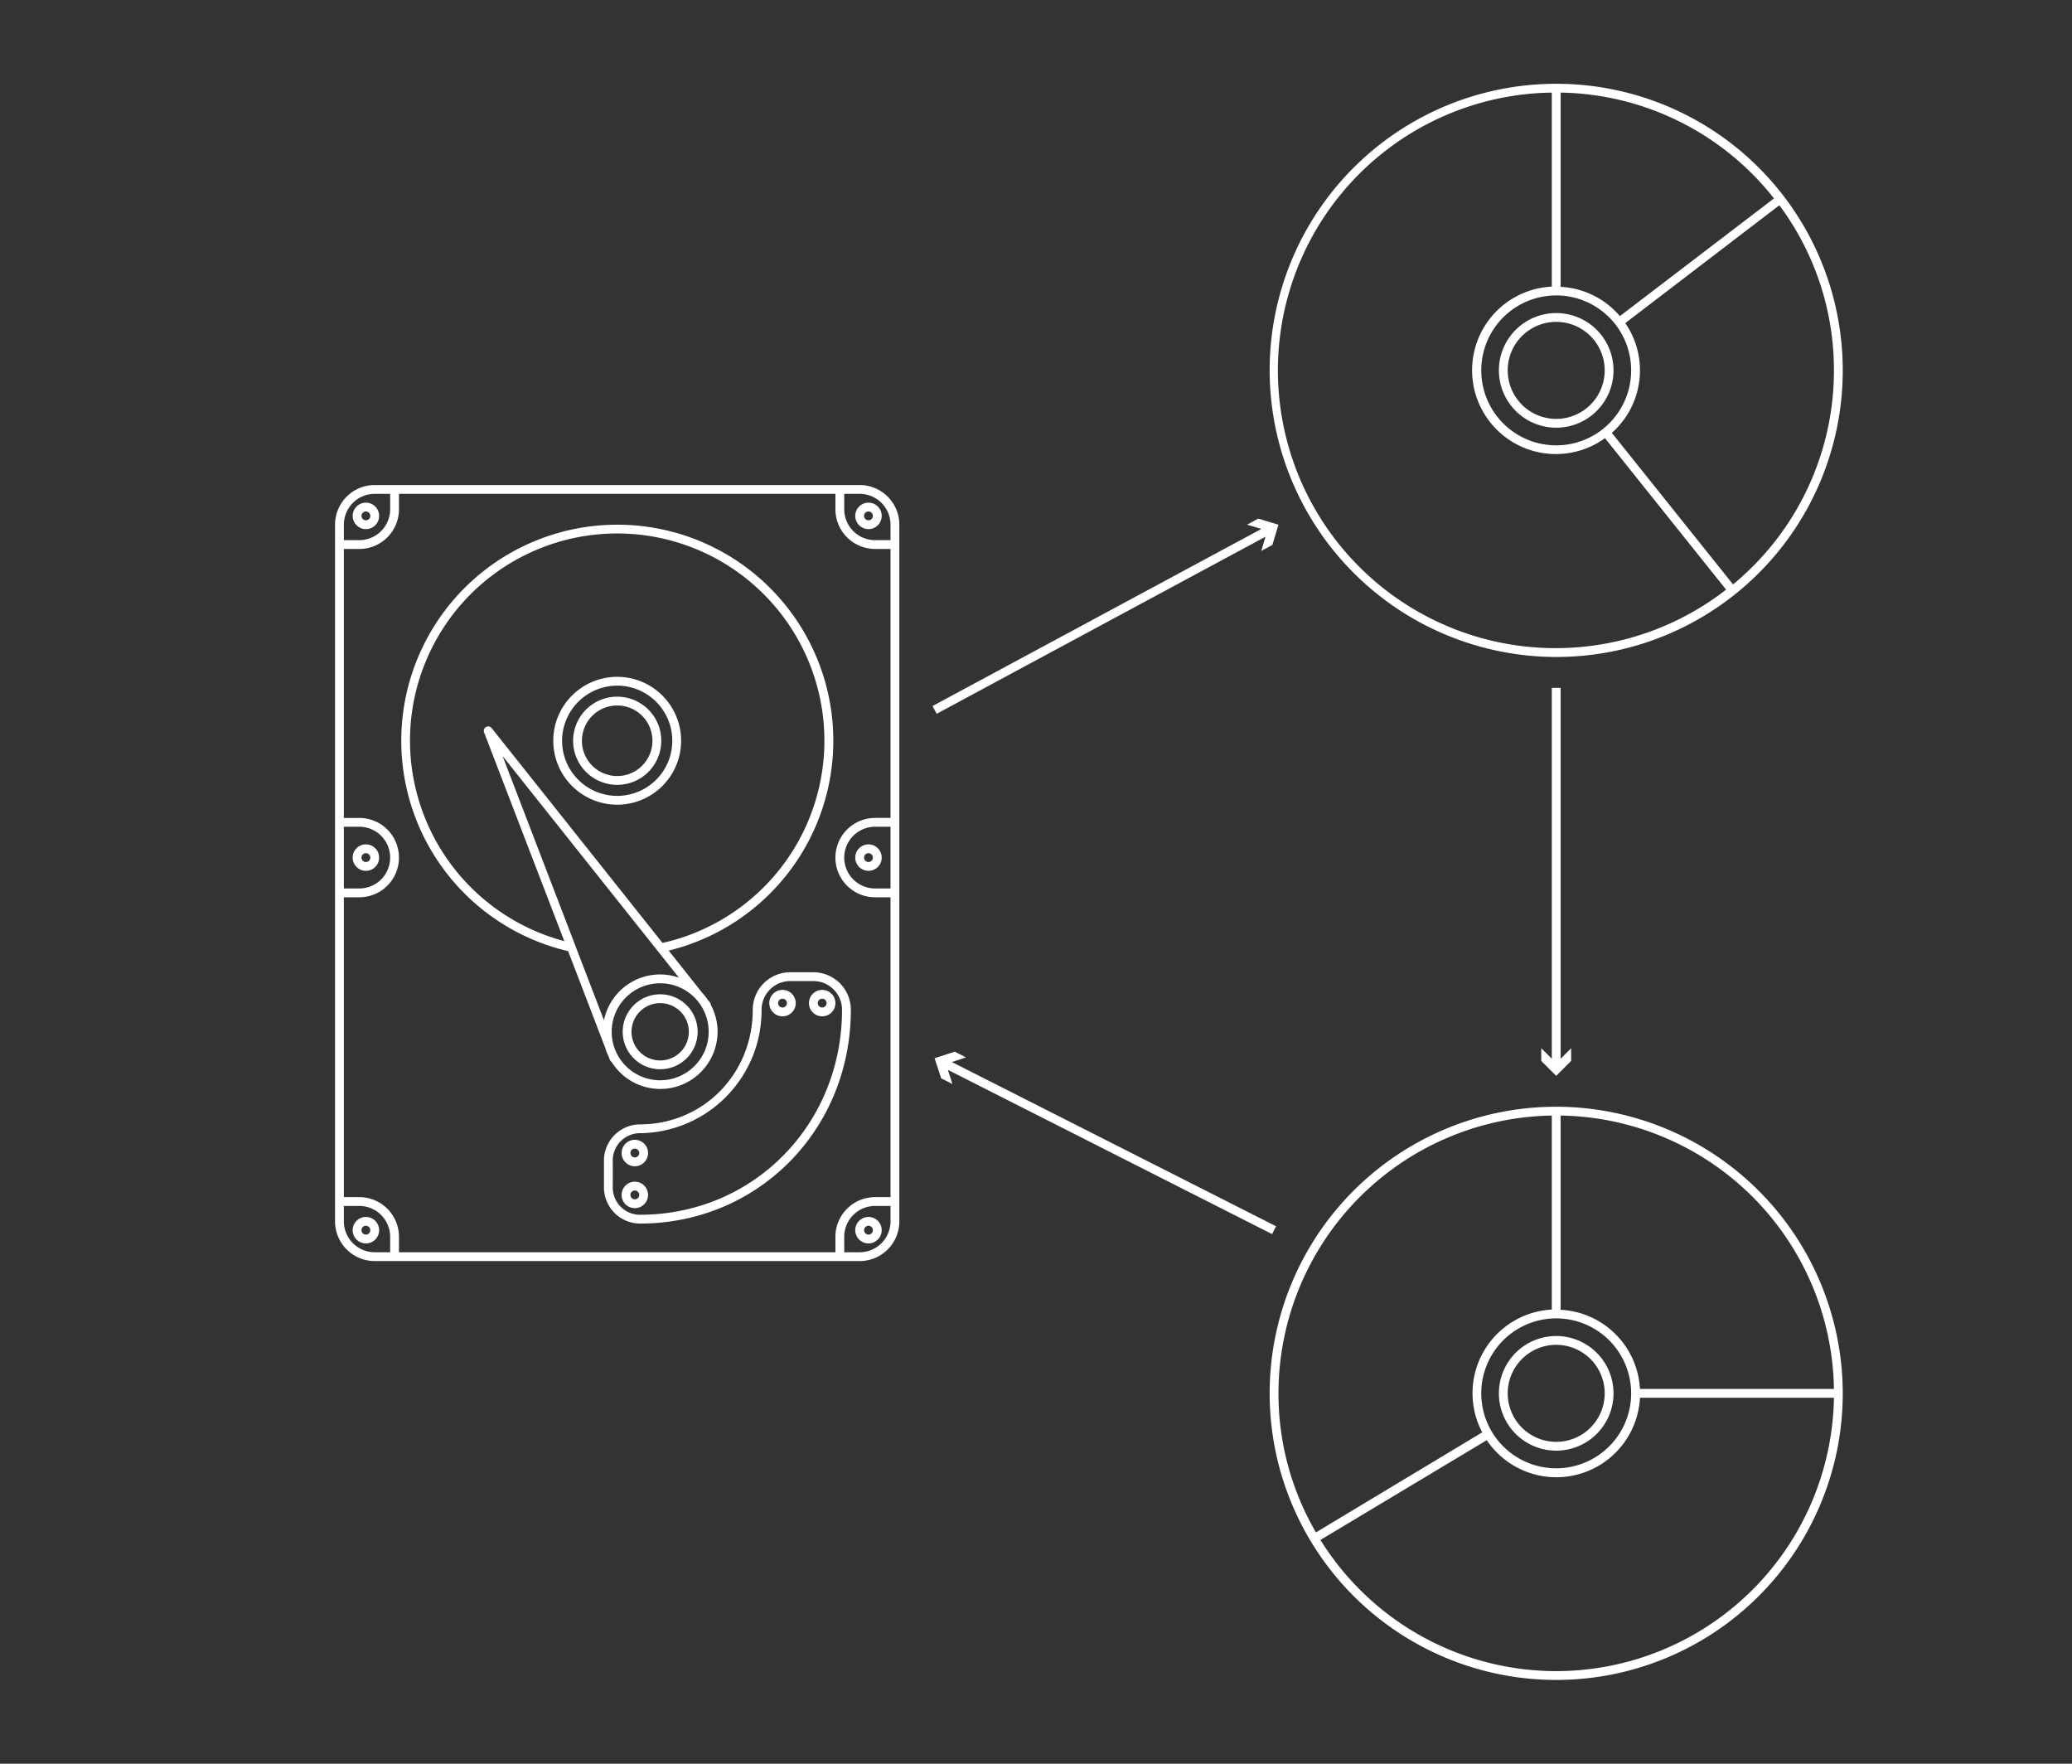 <svg id="SVG" xmlns="http://www.w3.org/2000/svg" viewBox="0 0 470 400"><rect x="0" y="0" width="470" height="400" fill="#333333" stroke="none"/><defs><style>.cls-1{fill:#fff;}</style></defs><title>Lineart_PM</title><path class="cls-1" d="M353,149a65,65,0,1,0-65-65A65.08,65.08,0,0,0,353,149Zm63-65a62.89,62.89,0,0,1-22.89,48.54L365.62,98.17a18.92,18.92,0,0,0,3.05-24.89l34.95-26.73A62.64,62.64,0,0,1,416,84ZM354,21A62.88,62.88,0,0,1,402.4,45L367.45,71.69A19,19,0,0,0,354,65.05Zm16,63a17,17,0,1,1-17-17A17,17,0,0,1,370,84ZM352,21v44a19,19,0,1,0,12.06,34.37l27.48,34.36A63,63,0,1,1,352,21Z"/><path class="cls-1" d="M353,251a65,65,0,1,0,65,65A65.08,65.08,0,0,0,353,251Zm17,65a17,17,0,1,1-17-17A17,17,0,0,1,370,316Zm-80,0a63.05,63.05,0,0,1,62-63v44a19,19,0,0,0-15.78,27.85L298.5,347.54A62.54,62.54,0,0,1,290,316Zm63,63a63,63,0,0,1-53.48-29.75l37.73-22.63A19,19,0,0,0,372,317h44A63.05,63.05,0,0,1,353,379ZM372,315A19,19,0,0,0,354,297.05V253a63,63,0,0,1,62,62Z"/><polygon class="cls-1" points="212.47 161.88 287.06 121.72 286.09 124.96 288.62 123.59 290 119 285.41 117.62 282.87 118.99 286.11 119.96 211.53 160.12 212.47 161.88"/><polygon class="cls-1" points="288.55 279.89 289.45 278.11 215.91 240.86 219.13 239.81 216.56 238.51 212 240 213.49 244.56 216.06 245.86 215.01 242.64 288.55 279.89"/><polygon class="cls-1" points="352 156 352 240.12 349.61 237.73 349.61 240.61 353 244 356.39 240.61 356.39 237.73 354 240.12 354 156 352 156"/><path class="cls-1" d="M140,178a10,10,0,1,0-10-10A10,10,0,0,0,140,178Zm0-18a8,8,0,1,1-8,8A8,8,0,0,1,140,160Z"/><path class="cls-1" d="M197,114a3,3,0,1,0,3,3A3,3,0,0,0,197,114Zm0,4a1,1,0,1,1,1-1A1,1,0,0,1,197,118Z"/><path class="cls-1" d="M86,117a3,3,0,1,0-3,3A3,3,0,0,0,86,117Zm-4,0a1,1,0,1,1,1,1A1,1,0,0,1,82,117Z"/><path class="cls-1" d="M194,194.5a3,3,0,1,0,3-3A3,3,0,0,0,194,194.5Zm4,0a1,1,0,1,1-1-1A1,1,0,0,1,198,194.5Z"/><path class="cls-1" d="M177.5,224.5a3,3,0,1,0,3,3A3,3,0,0,0,177.5,224.5Zm0,4a1,1,0,1,1,1-1A1,1,0,0,1,177.5,228.5Z"/><path class="cls-1" d="M183.5,227.5a3,3,0,1,0,3-3A3,3,0,0,0,183.5,227.5Zm3-1a1,1,0,1,1-1,1A1,1,0,0,1,186.5,226.5Z"/><path class="cls-1" d="M144,258.5a3,3,0,1,0,3,3A3,3,0,0,0,144,258.5Zm0,4a1,1,0,1,1,1-1A1,1,0,0,1,144,262.5Z"/><path class="cls-1" d="M144,268a3,3,0,1,0,3,3A3,3,0,0,0,144,268Zm0,4a1,1,0,1,1,1-1A1,1,0,0,1,144,272Z"/><path class="cls-1" d="M83,197.5a3,3,0,1,0-3-3A3,3,0,0,0,83,197.5Zm0-4a1,1,0,1,1-1,1A1,1,0,0,1,83,193.5Z"/><path class="cls-1" d="M83,276a3,3,0,1,0,3,3A3,3,0,0,0,83,276Zm0,4a1,1,0,1,1,1-1A1,1,0,0,1,83,280Z"/><path class="cls-1" d="M194,279a3,3,0,1,0,3-3A3,3,0,0,0,194,279Zm4,0a1,1,0,1,1-1-1A1,1,0,0,1,198,279Z"/><path class="cls-1" d="M179.25,220.5a8.51,8.51,0,0,0-8.5,8.5c0,14.58-11.26,26-25.62,26a8.23,8.23,0,0,0-8.13,8.5V269a8.23,8.23,0,0,0,8.13,8.5C172,277.5,193,256.2,193,229a8.51,8.51,0,0,0-8.5-8.5ZM191,229c0,26.07-20.15,46.5-45.87,46.5A6.18,6.18,0,0,1,139,269v-5.5a6.18,6.18,0,0,1,6.13-6.5,27.84,27.84,0,0,0,27.62-28,6.51,6.51,0,0,1,6.5-6.5h5.25A6.51,6.51,0,0,1,191,229Z"/><path class="cls-1" d="M138,239.49l.34.87a.94.94,0,0,0,.37.44,13,13,0,0,0,24.06-6.8,12.83,12.83,0,0,0-1.53-6.1.89.89,0,0,0-.19-.52l-.49-.62a12.79,12.79,0,0,0-1.17-1.47l-7.71-9.7a49,49,0,1,0-22.81.12l8.44,22A12.29,12.29,0,0,0,138,239.49ZM160.75,234a11,11,0,1,1-11-11A11,11,0,0,1,160.75,234ZM93,168a47,47,0,1,1,57.28,45.85l-38.75-48.72a1,1,0,0,0-1.71,1L128,213.44A47.09,47.09,0,0,1,93,168Zm21,3.46,40,50.26a13,13,0,0,0-17,9.67Z"/><path class="cls-1" d="M140,182.5A14.5,14.5,0,1,0,125.5,168,14.51,14.51,0,0,0,140,182.5Zm0-27A12.5,12.5,0,1,1,127.5,168,12.52,12.52,0,0,1,140,155.5Z"/><path class="cls-1" d="M141.25,234a8.5,8.5,0,1,0,8.5-8.5A8.51,8.51,0,0,0,141.25,234Zm15,0a6.5,6.5,0,1,1-6.5-6.5A6.51,6.51,0,0,1,156.25,234Z"/><path class="cls-1" d="M195,110H85a9,9,0,0,0-9,9V277a9,9,0,0,0,9,9H195a9,9,0,0,0,9-9V119A9,9,0,0,0,195,110ZM78,119a7,7,0,0,1,7-7h3.5v3.5a7,7,0,0,1-7,7H78ZM88.5,284H85a7,7,0,0,1-7-7v-3.5h3.5a7,7,0,0,1,7,7ZM202,277a7,7,0,0,1-7,7h-3.5v-3.5a7,7,0,0,1,7-7H202Zm0-75.5h-3.5a7,7,0,1,1,0-14H202Zm0-16h-3.5a9,9,0,0,0,0,18H202v68h-3.5a9,9,0,0,0-9,9V284h-99v-3.5a9,9,0,0,0-9-9H78v-68h3.5a9,9,0,0,0,0-18H78v-61h3.5a9,9,0,0,0,9-9V112h99v3.5a9,9,0,0,0,9,9H202Zm-124,2h3.5a7,7,0,1,1,0,14H78Zm124-65h-3.5a7,7,0,0,1-7-7V112H195a7,7,0,0,1,7,7Z"/><path class="cls-1" d="M353,97a13,13,0,1,0-13-13A13,13,0,0,0,353,97Zm0-24a11,11,0,1,1-11,11A11,11,0,0,1,353,73Z"/><path class="cls-1" d="M353,329a13,13,0,1,0-13-13A13,13,0,0,0,353,329Zm0-24a11,11,0,1,1-11,11A11,11,0,0,1,353,305Z"/></svg>